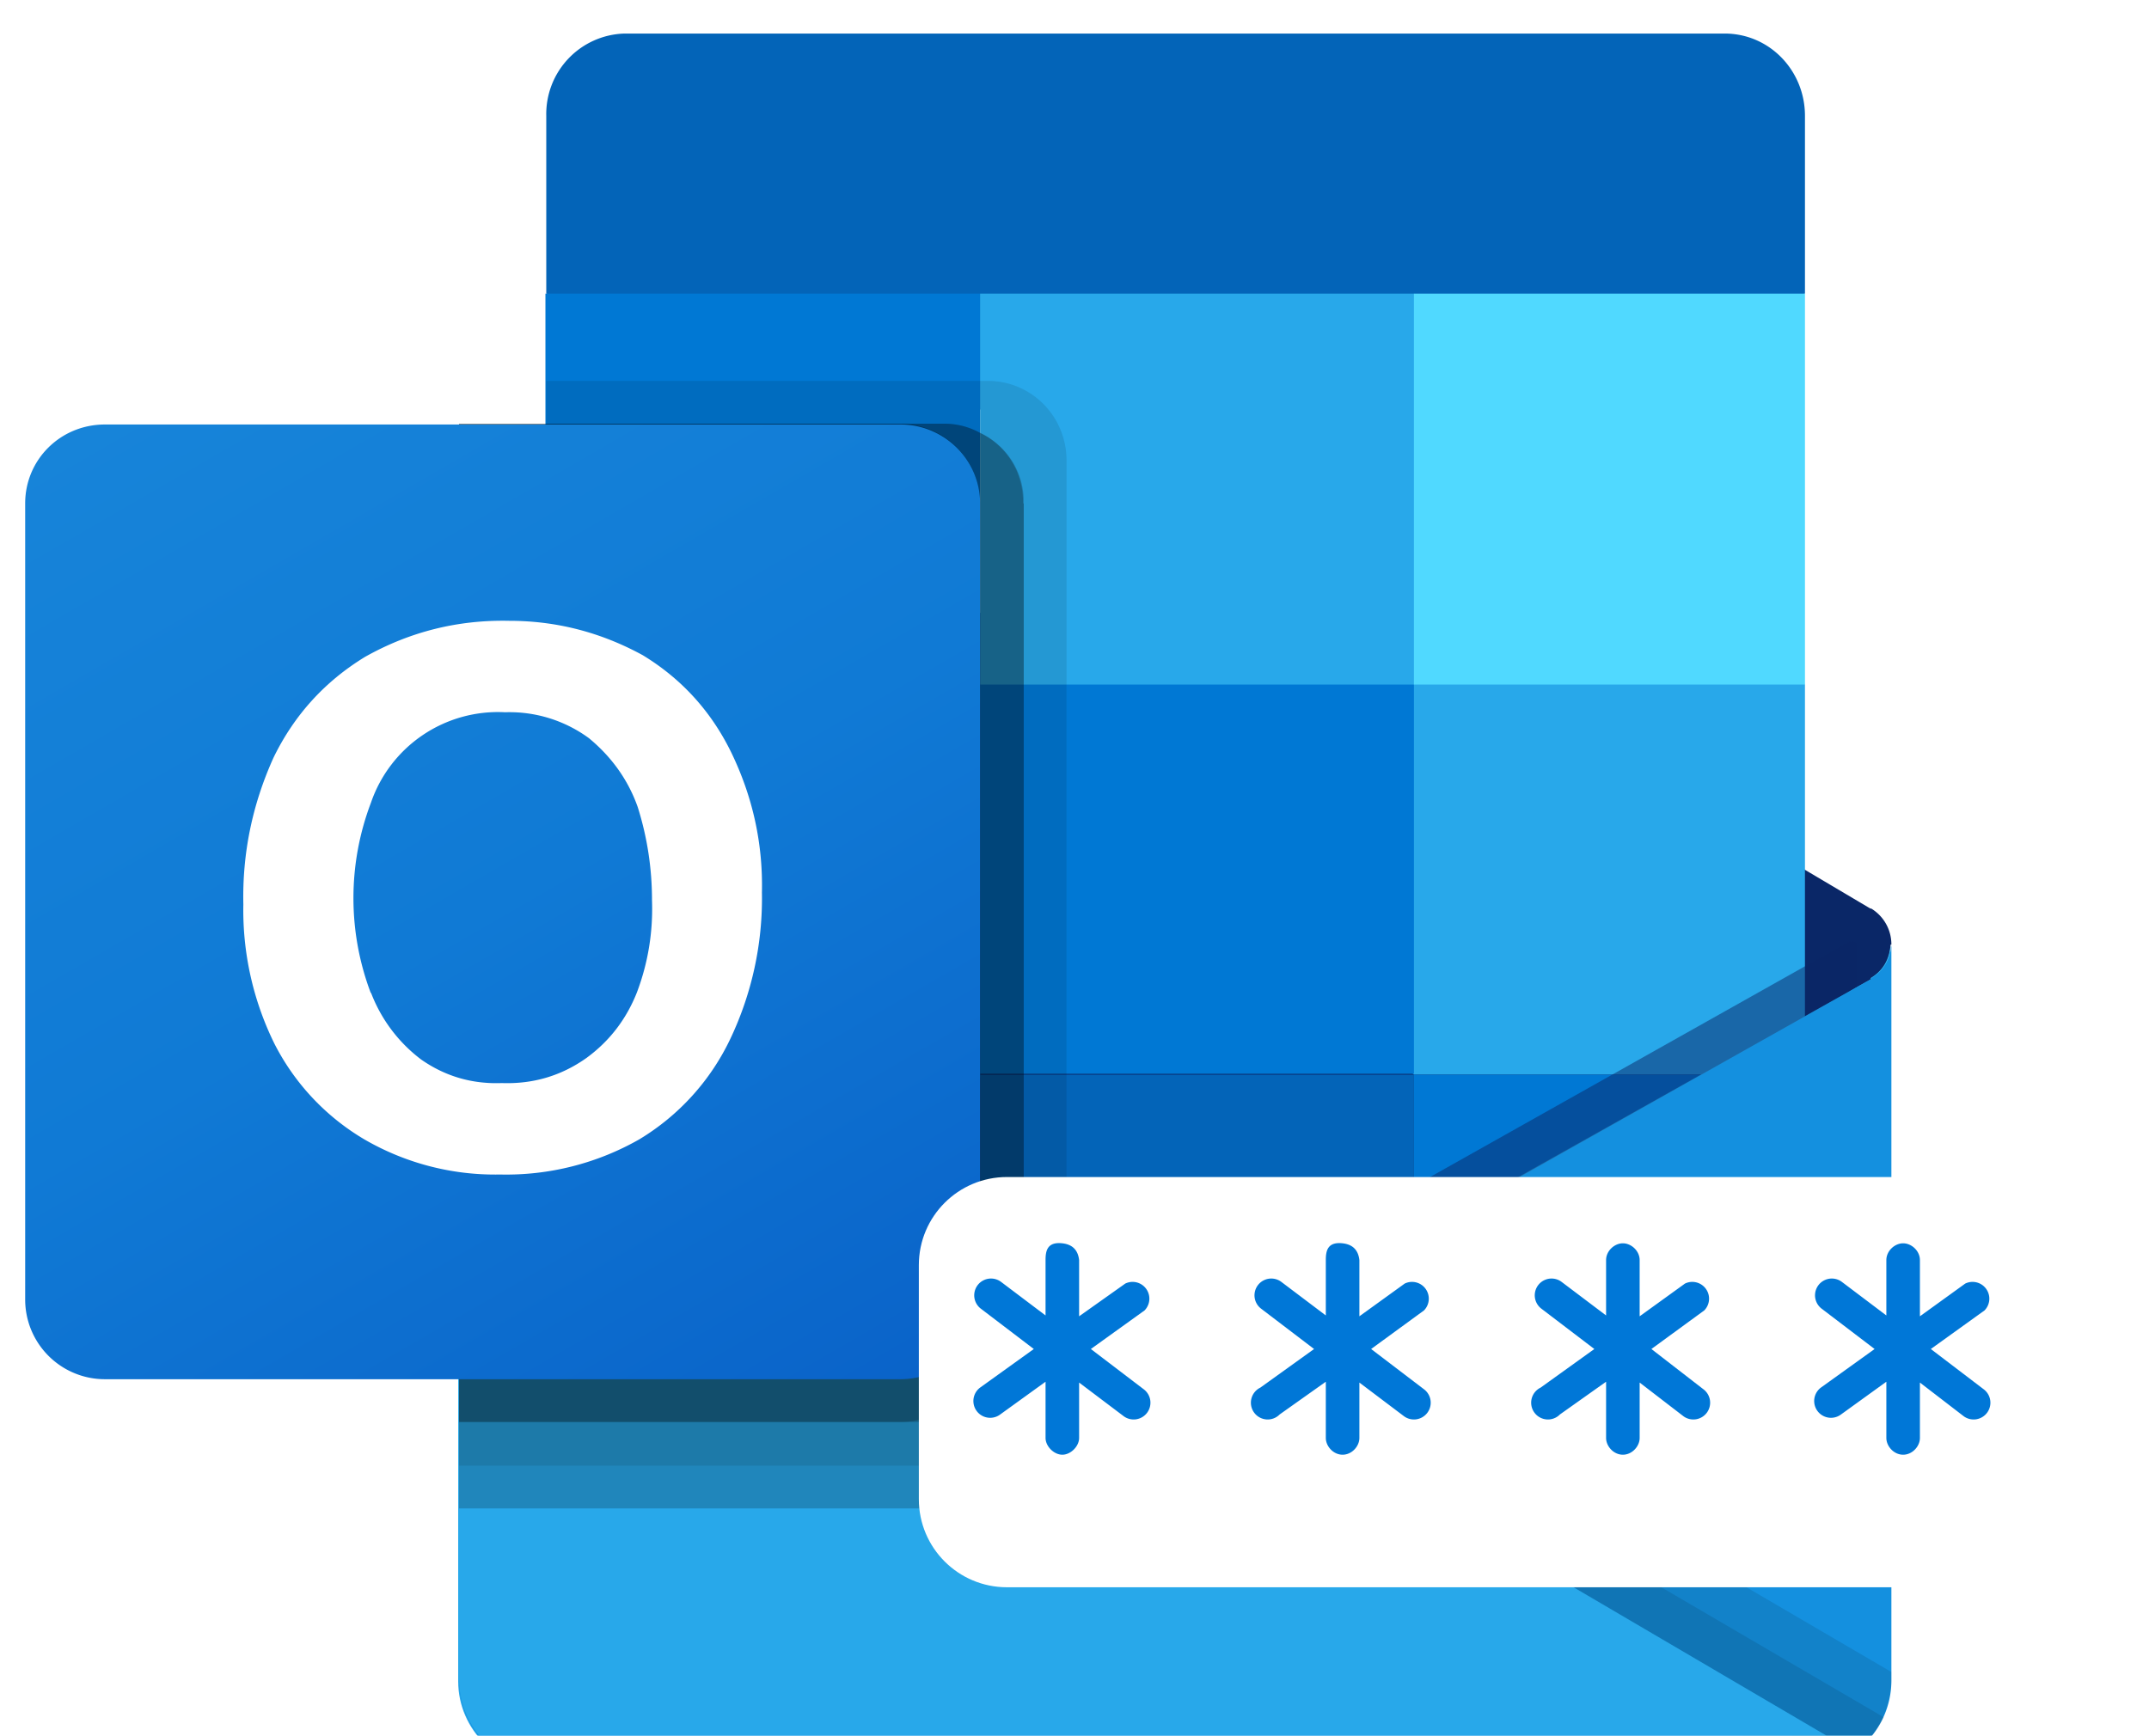 <svg xmlns="http://www.w3.org/2000/svg" viewBox="0 0 256.1 206.9"><defs><linearGradient id="b" x1="258" y1="-1374.1" x2="258" y2="-1275.8" gradientTransform="translate(-121 1482.7)" gradientUnits="userSpaceOnUse"><stop offset="0" stop-color="#35b8f1"/><stop offset="1" stop-color="#28a8ea"/></linearGradient><linearGradient id="c" x1="140.7" y1="-1443.6" x2="215" y2="-1315" gradientTransform="translate(-121 1482.7)" gradientUnits="userSpaceOnUse"><stop offset="0" stop-color="#1784d9"/><stop offset=".5" stop-color="#107ad5"/><stop offset="1" stop-color="#0a63c9"/></linearGradient><filter id="a" filterUnits="userSpaceOnUse"><feOffset dx="3" dy="4"/><feGaussianBlur result="d" stdDeviation="2"/><feFlood flood-color="#000" flood-opacity=".8"/><feComposite in2="d" operator="in"/><feComposite in="SourceGraphic"/></filter><filter id="d" filterUnits="userSpaceOnUse"><feOffset dx="3" dy="4"/><feGaussianBlur result="h" stdDeviation="2"/><feFlood flood-color="#000" flood-opacity=".8"/><feComposite in2="h" operator="in"/><feComposite in="SourceGraphic"/></filter></defs><g filter="url(#a)"><path d="M222.4 108.6a5 5 0 0 0-2.4-4.3h-.1l-77-45.6-1-.6a10 10 0 0 0-10.6.6l-77 45.6H54a5 5 0 0 0 .2 8.6l77 45.7 1 .6a10 10 0 0 0 10.6-.6l77-45.7a5 5 0 0 0 2.5-4.3" fill="#0a2767"/><path d="M63.2 78.2h50.6v46.3H63.2zM212.1 31V9.8c0-5.3-4.1-9.7-9.4-9.8H71.4a9.6 9.6 0 0 0-9.3 9.8V31l77.5 20.7z" fill="#0364b8"/><path d="M62 31h51.8v46.6H62z" fill="#0078d4"/><path d="M165.5 31h-51.7v46.6l51.7 46.5h46.6V77.6z" fill="#28a8ea"/><path d="M113.8 77.6h51.7V124h-51.7z" fill="#0078d4"/><path d="M113.8 124.1h51.7v46.6h-51.7z" fill="#0364b8"/><path d="M63.2 124.5h50.6v42.2H63.2z" fill="#14447d"/><path d="M165.5 124.1h46.6v46.6h-46.6z" fill="#0078d4"/><path d="M220 112.7 142.8 156l-1 .6q-2.1 1-4.2 1l-4.2-2.4-1-.6L54.2 110l-2.6-1.4v87.8c0 5.8 4.8 10.5 10.7 10.5h149.8q1.8-.2 3.6-.8l1.4-.8 1-.6q4-3.2 4.2-8.4v-87.7q-.2 2.7-2.4 4" fill="url(#b)"/><path d="M218.3 108.3v5.3l-80.6 55.5-83.4-59-7.7-4.7v-3.9h3.1l6.7 3.8h.1l.6.4 78.6 44.9 3 1.7q.4 0 .8-.3l77.9-43.8z" fill="#0a2767" opacity=".5"/><path d="m220 112.7-77.1 43.4-1 .5a11 11 0 0 1-10.6-.5l-77-43.4h-.1a5 5 0 0 1-2.5-4v87.6c0 5.9 4.8 10.6 10.7 10.6h149.3c5.9 0 10.7-4.7 10.7-10.6v-87.7q-.2 2.7-2.4 4" fill="#1490df"/><path d="m144 155.4-1.2.7a10 10 0 0 1-5 1.6l29.3 34.7 51.1 12.3q2.1-1.6 3.3-4z" opacity=".1"/><path d="m149.2 152.5-6.4 3.6a10 10 0 0 1-5 1.6l13.7 37.9 66.7 9.1q4-3.2 4.2-8.4v-1z" opacity=".1"/><path d="M62.5 206.9h149.2q3.6 0 6.4-2l-84.7-49.7-1-.6-78-44.5h-.1l-2.6-1.5v87.5c0 6 4.9 10.8 10.8 10.8" fill="#28a8ea"/><path d="M124.1 50.9v110.3a9.5 9.5 0 0 1-9.4 9.5h-63V46.6h10.4v-5.2h52.6c5.2 0 9.4 4.2 9.4 9.5" opacity=".1"/><path d="M119 56v110.4q0 1.8-.8 3.6a9 9 0 0 1-8.7 5.8H51.7V46.5h57.8q2.3 0 4.3 1.1a9 9 0 0 1 5.1 8.4" opacity=".2"/><path d="M119 56v100c0 5.2-4.3 9.5-9.5 9.5H51.7v-119h57.8q2.3 0 4.3 1.1A9 9 0 0 1 119 56" opacity=".2"/><path d="M113.8 56v100c0 5.2-4.2 9.5-9.5 9.5H51.7v-119h52.6c5.2 0 9.5 4.3 9.5 9.5" opacity=".2"/><path d="M9.5 46.6h94.8c5.2 0 9.5 4.2 9.5 9.4v95c0 5.2-4.3 9.4-9.5 9.4H9.5a9.5 9.5 0 0 1-9.5-9.5V56c0-5.2 4.2-9.4 9.5-9.4" fill="url(#c)"/><path d="M29.6 86.3q3.7-7.6 10.9-12 8-4.5 17.2-4.3 8.4 0 15.9 4.1 6.9 4.2 10.5 11.5 3.9 8 3.7 16.8a39 39 0 0 1-3.8 17.5 28 28 0 0 1-10.8 11.9 32 32 0 0 1-16.6 4.2 31 31 0 0 1-16.2-4.2 28 28 0 0 1-10.7-11.4 36 36 0 0 1-3.7-16.6q-.2-9.1 3.6-17.5m11.6 28a18 18 0 0 0 6 8q4.3 3 9.6 2.8 5.6.2 10.1-3 4.1-3 6-7.8 2-5.3 1.8-11 0-5.7-1.7-11.1-1.7-4.8-5.8-8.2a16 16 0 0 0-10-3.1 16 16 0 0 0-16 10.8 32 32 0 0 0 0 22.7Z" fill="#fff"/><path d="M165.5 31h46.6v46.6h-46.6z" fill="#50d9ff"/></g><path d="M117 136.3h119.4c5.8 0 10.5 4.7 10.5 10.5v28c0 5.7-4.7 10.4-10.5 10.4H117c-5.8 0-10.5-4.7-10.5-10.5v-27.9c0-5.8 4.7-10.5 10.5-10.5" fill="#fff" filter="url(#d)"/><path d="m136.3 165.6-6.3-4.8 6.4-4.6a2 2 0 0 0-2.3-3.2l-5.5 3.9v-6.7q-.2-1.8-2-2c-1.8-.2-2 .9-2 2v6.6l-5.3-4a2 2 0 1 0-2.4 3.2l6.3 4.8-6.4 4.6a2 2 0 0 0 2.4 3.2l5.4-3.9v6.7c0 1 1 2 2 2s2-1 2-2v-6.6l5.3 4a2 2 0 0 0 2.8-.4 2 2 0 0 0-.4-2.8m33.4 0-6.3-4.8 6.3-4.6a2 2 0 0 0-2.3-3.2l-5.4 3.9v-6.7q-.2-1.8-2-2c-1.8-.2-2 .9-2 2v6.6l-5.3-4a2 2 0 1 0-2.4 3.2l6.3 4.8-6.4 4.6a2 2 0 1 0 2.3 3.2l5.5-3.9v6.7c0 1 .9 2 2 2s2-1 2-2v-6.6l5.3 4a2 2 0 0 0 2.8-.4 2 2 0 0 0-.4-2.8m33.3 0-6.2-4.8 6.3-4.6a2 2 0 0 0-2.3-3.2l-5.4 3.9v-6.7c0-1.1-1-2-2-2s-2 .9-2 2v6.6l-5.3-4a2 2 0 1 0-2.4 3.2l6.3 4.8-6.4 4.6a2 2 0 1 0 2.3 3.2l5.5-3.9v6.7c0 1 .9 2 2 2s2-1 2-2v-6.6l5.2 4a2 2 0 0 0 2.8-.4 2 2 0 0 0-.4-2.8m33.4 0-6.3-4.8 6.4-4.6a2 2 0 0 0-2.3-3.2l-5.4 3.9v-6.7c0-1.1-1-2-2-2s-2 .9-2 2v6.6l-5.3-4a2 2 0 1 0-2.4 3.2l6.3 4.8-6.4 4.6a2 2 0 0 0 2.4 3.2l5.4-3.9v6.7c0 1 .9 2 2 2s2-1 2-2v-6.6l5.2 4a2 2 0 0 0 2.8-.4 2 2 0 0 0-.4-2.8" fill="#0077d7"/></svg>